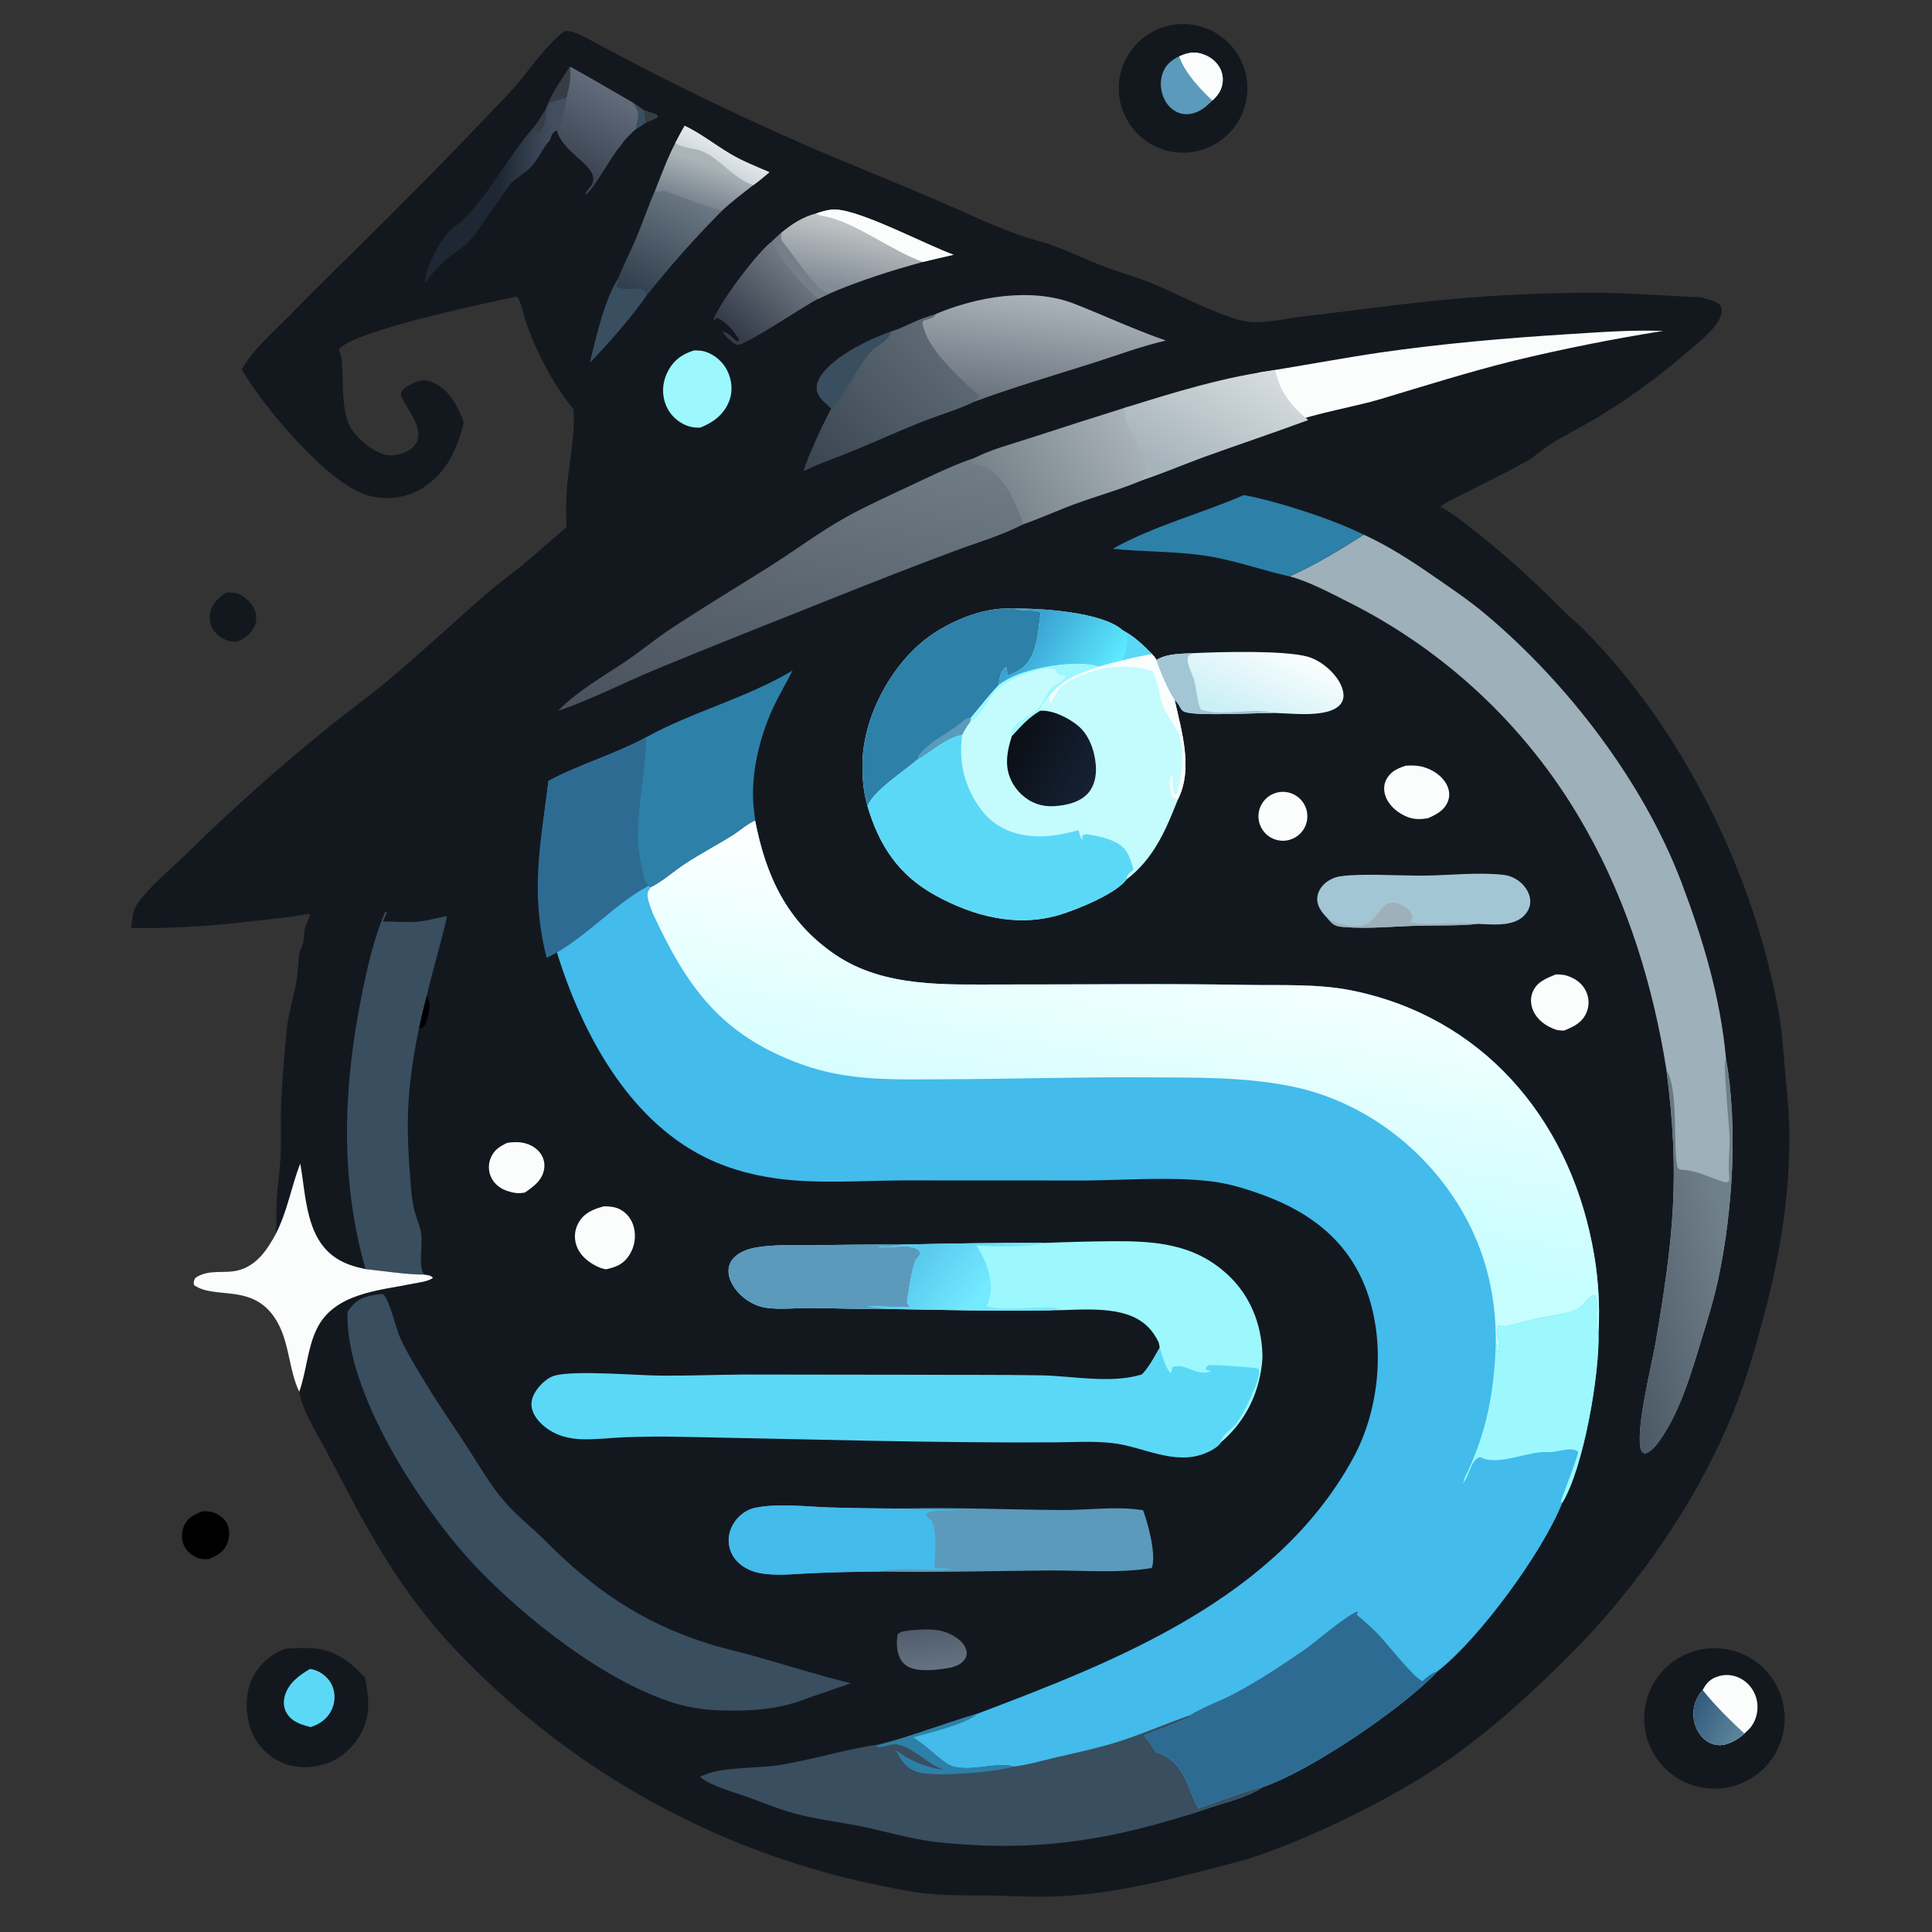 <svg width="684" height="684" xmlns="http://www.w3.org/2000/svg">
 <rect width="100%" height="100%" fill="#333333" stroke="none"/>
 <defs>
  <linearGradient y2="0.163" x2="0.605" y1="0.725" x1="0.433" id="gradient_0">
   <stop stop-color="#C6FEFF" offset="0"/>
   <stop stop-color="white" offset="1"/>
  </linearGradient>
  <linearGradient y2="0.774" x2="0.937" y1="0.289" x1="0.068" id="gradient_1">
   <stop stop-color="#0B0F14" offset="0"/>
   <stop stop-color="#142134" offset="1"/>
  </linearGradient>
  <linearGradient y2="0.602" x2="0.821" y1="0.39" x1="0.171" id="gradient_2">
   <stop stop-color="#39A1D3" offset="0"/>
   <stop stop-color="#5EEBFF" offset="1"/>
  </linearGradient>
  <linearGradient y2="0.296" x2="0.749" y1="0.987" x1="-0.05" id="gradient_3">
   <stop stop-color="#475562" offset="0"/>
   <stop stop-color="#70808A" offset="1"/>
  </linearGradient>
  <linearGradient y2="0.558" x2="0.643" y1="0.438" x1="0.222" id="gradient_4">
   <stop stop-color="#5ACAEF" offset="0"/>
   <stop stop-color="#73EAFF" offset="1"/>
  </linearGradient>
  <linearGradient y2="-0.136" x2="0.778" y1="1.273" x1="0.273" id="gradient_5">
   <stop stop-color="#434B56" offset="0"/>
   <stop stop-color="#738089" offset="1"/>
  </linearGradient>
  <linearGradient y2="-0.141" x2="0.622" y1="0.995" x1="0.269" id="gradient_6">
   <stop stop-color="#68717A" offset="0"/>
   <stop stop-color="#BDC5CC" offset="1"/>
  </linearGradient>
  <linearGradient y2="0.268" x2="0.818" y1="0.959" x1="0.025" id="gradient_7">
   <stop stop-color="#3A4551" offset="0"/>
   <stop stop-color="#5C6974" offset="1"/>
  </linearGradient>
  <linearGradient y2="0.351" x2="0.97" y1="0.689" x1="0.025" id="gradient_8">
   <stop stop-color="#737D85" offset="0"/>
   <stop stop-color="#ADB7BD" offset="1"/>
  </linearGradient>
  <linearGradient y2="0.063" x2="0.819" y1="0.769" x1="0.108" id="gradient_9">
   <stop stop-color="#A6B3BA" offset="0"/>
   <stop stop-color="#D5DCDF" offset="1"/>
  </linearGradient>
  <linearGradient y2="0.16" x2="0.936" y1="0.745" x1="0.213" id="gradient_10">
   <stop stop-color="#CAEFF6" offset="0"/>
   <stop stop-color="white" offset="1"/>
  </linearGradient>
  <linearGradient y2="0.15" x2="0.535" y1="0.818" x1="0.235" id="gradient_11">
   <stop stop-color="#818B95" offset="0"/>
   <stop stop-color="#C6C9CA" offset="1"/>
  </linearGradient>
  <linearGradient y2="0.137" x2="0.508" y1="0.802" x1="0.19" id="gradient_12">
   <stop stop-color="#394352" offset="0"/>
   <stop stop-color="#646D7C" offset="1"/>
  </linearGradient>
  <linearGradient y2="0.462" x2="0.487" y1="0.913" x1="0.277" id="gradient_13">
   <stop stop-color="#717E8A" offset="0"/>
   <stop stop-color="#ABB3B7" offset="1"/>
  </linearGradient>
  <linearGradient y2="0.252" x2="0.663" y1="0.695" x1="0.309" id="gradient_14">
   <stop stop-color="#C5D2D7" offset="0"/>
   <stop stop-color="#F3F2F2" offset="1"/>
  </linearGradient>
  <linearGradient y2="0.564" x2="0.887" y1="0.539" x1="0.54" id="gradient_15">
   <stop stop-color="#1E2834" offset="0"/>
   <stop stop-color="#434F61" offset="1"/>
  </linearGradient>
  <linearGradient y2="0.042" x2="0.691" y1="0.998" x1="0.155" id="gradient_16">
   <stop stop-color="#2E3C4B" offset="0"/>
   <stop stop-color="#6B7884" offset="1"/>
  </linearGradient>
  <linearGradient y2="0.266" x2="0.769" y1="0.886" x1="0.205" id="gradient_17">
   <stop stop-color="#353B49" offset="0"/>
   <stop stop-color="#6E7882" offset="1"/>
  </linearGradient>
  <linearGradient y2="0.972" x2="0.566" y1="-0.062" x1="0.374" id="gradient_18">
   <stop stop-color="#4F5B6A" offset="0"/>
   <stop stop-color="#667382" offset="1"/>
  </linearGradient>
  <linearGradient y2="0.834" x2="0.849" y1="0.355" x1="-0.03" id="gradient_19">
   <stop stop-color="#345A7C" offset="0"/>
   <stop stop-color="#5A849A" offset="1"/>
  </linearGradient>
 </defs>



















 <g>
  <title>Layer 1</title>
  <path id="svg_1" d="m85.574,130.839c3.88,-7.027 11.314,-13.4 16.93,-19.142c11.335,-11.587 22.968,-22.831 34.453,-34.253c14.491,-14.412 28.747,-29.158 42.828,-43.968c6.276,-6.601 11.322,-14.863 18.151,-20.899c0.505,-0.447 1.416,-1.231 2.027,-1.487c2.098,-0.881 8.762,2.929 10.706,3.991q36.27,19.568 74.026,36.089c19.002,8.241 38.304,15.729 57.207,24.224c6.136,2.757 12.527,5.556 18.87,7.799c3.945,1.395 8.054,2.306 11.987,3.737c6.02,2.191 11.834,5.008 17.828,7.3c5.446,2.083 11.104,3.639 16.516,5.786c9.351,3.709 25.675,12.61 34.706,13.898c5.507,0.786 14.653,-1.347 20.428,-2.004c18.931,-2.154 37.973,-5 56.962,-6.449q25.032,-2.037 50.146,-1.776c10.903,0.215 21.866,1.175 32.79,1.539c2.333,0.685 4.73,1.223 6.796,2.542c0.658,1.404 0.899,2.323 0.376,3.837c-1.594,4.622 -6.776,8.548 -10.359,11.677c-10.49,9.162 -21.178,17.147 -33.116,24.345c-5.595,3.374 -11.466,6.303 -17.028,9.72c-2.823,1.734 -5.166,4.162 -8.038,5.792c-7.064,4.011 -14.619,7.563 -21.842,11.334c-3.032,1.583 -6.311,2.855 -9.036,4.942c3.966,1.931 7.368,4.844 10.854,7.518c8.99,6.896 17.124,14.148 25.321,21.959c4.492,4.281 8.82,8.934 13.57,12.918c36.09,35.794 61.938,88.42 70.411,138.476c1.098,6.487 1.355,12.873 1.964,19.395c0.693,7.428 1.464,14.513 1.491,22.009c0.076,21.85 -3.217,42.16 -8.775,63.263c-3.104,11.783 -6.439,23.464 -10.997,34.788c-12.502,31.056 -33.687,61.773 -57.221,85.42c-14.461,14.53 -29.831,28.632 -46.901,40.076c-18,12.067 -43.799,24.625 -64.125,31.699c-5.28,1.838 -10.917,3.121 -16.332,4.56c-19.638,5.221 -40.208,10.019 -60.653,10.042c-5.888,0.006 -11.793,-0.355 -17.685,-0.435c-8.06,-0.108 -16.379,0.111 -24.394,-0.871c-5.679,-0.697 -11.372,-1.986 -16.977,-3.118q-2.56,-0.538 -5.11,-1.124q-2.55,-0.585 -5.089,-1.217q-2.538,-0.633 -5.065,-1.311q-2.526,-0.679 -5.04,-1.405q-2.514,-0.725 -5.014,-1.497q-2.499,-0.771 -4.985,-1.589q-2.485,-0.817 -4.955,-1.68q-2.469,-0.863 -4.923,-1.772q-2.453,-0.908 -4.889,-1.862q-2.437,-0.953 -4.855,-1.951q-2.418,-0.998 -4.818,-2.041q-2.399,-1.043 -4.779,-2.129q-2.38,-1.087 -4.739,-2.217q-2.36,-1.13 -4.698,-2.304q-2.338,-1.174 -4.654,-2.39q-2.317,-1.217 -4.61,-2.475q-2.294,-1.259 -4.563,-2.56q-2.27,-1.301 -4.516,-2.644q-2.245,-1.342 -4.465,-2.726q-2.221,-1.384 -4.415,-2.808q-2.195,-1.424 -4.363,-2.889q-2.167,-1.464 -4.308,-2.969q-2.141,-1.504 -4.253,-3.047q-2.112,-1.544 -4.196,-3.126q-2.084,-1.582 -4.138,-3.202q-2.054,-1.62 -4.078,-3.278q-2.024,-1.658 -4.017,-3.353q-1.993,-1.694 -3.955,-3.426q-1.961,-1.731 -3.89,-3.498q-1.93,-1.767 -3.826,-3.569q-1.897,-1.802 -3.759,-3.639q-1.863,-1.837 -3.692,-3.708c-22.84,-22.997 -34.333,-45.347 -49.042,-73.585c-3.1,-5.952 -8.872,-14.894 -9.797,-21.39c-3.57,-7.298 -3.425,-16.596 -7.469,-24.134c-8.011,-14.93 -22.15,-8.161 -29.791,-13.63c-0.237,-1.218 -0.072,-1.374 0.444,-2.527c4.977,-3.422 10.436,-1.204 15.875,-2.886c6.08,-1.88 9.64,-7.159 12.512,-12.472c0.643,-4.168 0.157,-8.819 0.497,-13.088c0.383,-4.813 1.068,-9.622 1.325,-14.442c0.32,-5.995 -0.035,-12.027 0.186,-18.03c0.319,-8.654 1.137,-17.651 1.907,-26.288c0.546,-6.128 2.555,-12.183 3.59,-18.251c0.531,-3.112 0.462,-6.285 0.993,-9.396c0.238,-1.397 0.95,-2.54 1.293,-3.894c0.447,-1.764 0.274,-3.72 0.769,-5.471c0.444,-1.573 1.347,-2.702 1.667,-4.357l-0.723,-0.324c-5.302,1.099 -10.83,1.558 -16.208,2.217c-15.547,1.904 -30.625,3.047 -46.297,2.826c0.02,-0.449 0.05,-0.899 0.091,-1.347c0.23,-2.509 0.575,-5.233 2.082,-7.338c4.493,-6.275 11.239,-11.707 16.792,-17.093q24.105,-23.737 50.416,-45.003c6.912,-5.657 14.201,-10.853 21.076,-16.568c12.15,-10.1 23.744,-21.043 35.699,-31.395c4.026,-3.486 8.378,-6.573 12.485,-9.961c5.213,-4.301 10.211,-8.862 15.392,-13.202c-0.154,-5.176 -0.225,-10.173 0.29,-15.334c0.853,-8.564 2.814,-17.896 2.19,-26.463c-7.065,-8.498 -13.864,-21.499 -17.172,-32c-0.686,-2.177 -1.42,-6.371 -2.894,-7.884c-10.299,2.173 -58.555,12.263 -63.022,18.804c0.089,0.26 0.287,0.864 0.398,1.069c1.866,3.457 -0.273,18.479 3.433,25.818c2.148,4.254 7.77,8.913 12.33,10.243c2.611,0.762 6.196,-0.063 8.487,-1.413c9.607,-5.661 -3.494,-17.379 -2.566,-20.301c0.523,-1.646 1.855,-2.349 3.304,-3.068c2.501,-1.244 4.542,-2.097 7.294,-1.015c6.458,2.538 9.247,8.369 11.603,14.371c-2.326,9.466 -6.204,18.247 -14.902,23.45c-5.764,3.448 -12.556,4.263 -19.022,2.453c-14.326,-4.009 -37.186,-31.65 -44.723,-44.568z" fill="#13181F"/>
  <path id="svg_2" d="m129.407,449.313c-9.043,-31.7 -7.911,-63.61 -1.591,-95.713c2.066,-10.494 4.359,-20.977 8.593,-30.847l-0.252,0.209l0.793,-0.062c-0.233,0.998 -0.914,2.136 -1.338,3.088l0.229,0.241c3.719,-0.006 7.484,0.378 11.199,0.15c3.616,-0.223 7.552,-1.348 11.128,-2.063c0.054,2.002 -6.124,23.316 -7.025,28.117q-1.543,5.701 -2.782,11.475c-3.909,19.03 -4.816,31.979 -3.25,51.335c0.411,5.084 0.563,10.447 2.189,15.303c0.691,2.063 1.577,4.329 1.85,6.488c0.492,3.893 -1.156,11.112 1.015,14.221c-6.791,-0.034 -13.988,-1.253 -20.758,-1.942z" fill="#394E5F"/>
  <path id="svg_3" d="m106.293,411.937c2.086,11.431 1.902,26.288 12.602,33.406c3.284,2.185 6.713,3.166 10.512,3.97c6.77,0.689 13.967,1.908 20.758,1.942c1.339,0.251 2.195,0.129 3.13,1.179c-1.945,1.33 -4.842,1.573 -7.119,2.037c-12.05,2.455 -27.805,3.33 -33.99,15.939c-3.369,6.867 -3.655,15.093 -6.243,22.321c-3.57,-7.298 -3.425,-16.596 -7.469,-24.134c-8.011,-14.93 -22.15,-8.161 -29.791,-13.63c-0.237,-1.218 -0.072,-1.374 0.444,-2.527c4.977,-3.422 10.436,-1.204 15.875,-2.886c6.08,-1.88 9.64,-7.159 12.512,-12.472c4.251,-8.118 5.521,-16.716 8.779,-25.145z" fill="#FBFDFD"/>
  <path id="svg_4" d="m151.143,352.433c1.248,2.09 0.916,5.341 0.341,7.642c-0.347,1.39 -0.785,2.749 -1.807,3.785l-1.316,0.048q1.239,-5.774 2.782,-11.475z"/>
  <path id="svg_5" d="m230.47,314.072c4.197,-2.126 8.187,-5.763 12.163,-8.36c5.486,-3.584 11.338,-6.62 16.887,-10.122c2.583,-1.63 5.022,-3.916 7.822,-5.109c3.815,19.658 11.254,35.929 28.46,47.554c17.346,11.721 39.205,10.476 59.15,10.509c28.63,0.047 57.301,-0.376 85.924,0.146c12.412,0.226 25.682,-0.485 37.876,2.01c45.843,9.38 75.968,44.626 84.874,89.475c0.528,2.59 0.973,5.194 1.334,7.812c0.361,2.619 0.638,5.246 0.831,7.882c0.193,2.636 0.301,5.275 0.324,7.918c0.024,2.643 -0.037,5.284 -0.183,7.923c0.449,14.825 -5.326,48.06 -12.793,60.273c-7.003,17.685 -29.389,48.151 -44.077,59.633c-12.145,12.963 -45.203,35.425 -62.056,41.113c-5.355,3.624 -12.609,5.17 -18.678,7.244c-33.83,11.563 -60.686,12.983 -95.997,9.211c-10.186,-1.087 -20.054,-2.966 -30.133,-4.708c-6.67,-1.153 -13.19,-1.835 -19.773,-3.583c-7.007,-1.86 -13.733,-4.727 -20.656,-6.873c-2.899,-0.898 -10.207,-2.089 -11.946,-4.242l0.561,-0.776c6.35,-2.474 18.46,-2.399 25.962,-3.566c11.317,-1.761 22.638,-5.682 33.595,-7.224c12.205,-3.362 24.004,-7.857 36.106,-11.495c50.01,-18.904 105.892,-40.897 132.971,-90.403c8.935,-16.334 11.285,-37.871 6.017,-55.735c-5.754,-19.514 -19.521,-30.826 -38.175,-37.616c-6.054,-2.203 -12.154,-4.048 -18.572,-4.78c-14.136,-1.613 -29.102,-0.376 -43.33,-0.251l-65.061,-0.029c-14.72,0.073 -30.644,1.334 -45.211,-0.706c-9.848,-1.379 -19.224,-4.151 -27.933,-8.982c-26.411,-14.647 -42.306,-45.758 -50.596,-74.423c12.405,-5.659 22.51,-16.316 34.454,-22.713c0.928,2.272 -1.085,8.375 -1.31,6.391c-0.183,-1.618 1.037,-3.461 1.169,-3.398z" fill="#43BBEB"/>
  <path id="svg_6" d="m230.47,314.072c4.197,-2.126 8.187,-5.763 12.163,-8.36c5.486,-3.584 11.338,-6.62 16.887,-10.122c2.583,-1.63 5.022,-3.916 7.822,-5.109c3.815,19.658 11.254,35.929 28.46,47.554c17.346,11.721 39.205,10.476 59.15,10.509c28.63,0.047 57.301,-0.376 85.924,0.146c12.412,0.226 25.682,-0.485 37.876,2.01c45.843,9.38 75.968,44.626 84.874,89.475q0.792,3.885 1.334,7.812q0.542,3.928 0.831,7.882q0.289,3.954 0.324,7.918q0.036,3.964 -0.183,7.923c-0.103,-0.274 -0.215,-0.544 -0.307,-0.821c-1.266,-3.789 0.596,-8.279 -0.714,-12.091l-0.861,-0.355c-2.798,1.606 -3.518,4.462 -6.807,5.544c-0.256,0.084 -0.508,0.176 -0.764,0.258c-4.179,1.334 -8.671,1.764 -12.953,2.71c-3.425,0.757 -6.867,1.956 -10.31,2.548c-1.056,0.181 -1.778,0.014 -2.764,-0.341c-1.286,2.187 1.05,7.011 -0.252,9.676c-0.222,-1.337 -0.459,-2.672 -0.626,-4.017c0.037,-13.86 -2.604,-27.159 -8.588,-39.695c-12.012,-25.164 -35.841,-44.719 -63.3,-50.419c-17.075,-3.544 -34.851,-3.187 -52.2,-3.292c-23.662,-0.144 -47.321,0.603 -70.987,0.677c-17.411,0.055 -33.859,0.812 -50.562,-5.218c-28.545,-10.306 -40.535,-27.072 -52.772,-53.395c-0.668,-1.871 -1.639,-4.025 -1.864,-6.009c-0.183,-1.618 0.237,-2.116 1.169,-3.398z" fill="url(#gradient_0)"/>
  <path id="svg_7" d="m310.593,617.691c12.205,-3.362 18.125,-4.151 12.46,-2.572c0.125,0.067 0.252,0.133 0.376,0.201c4.351,2.391 9.837,8.364 13.12,9.752c6.289,2.658 17.126,-1.601 22.15,0.372c4.818,-0.508 9.852,-2.005 14.58,-3.115c8.044,-1.887 16.296,-3.571 24.136,-6.178c8.053,-2.678 15.848,-6.122 23.885,-8.863l-0.025,0.64c-5.35,2.275 -10.746,4.436 -16.189,6.482c1.509,1.936 2.851,3.842 4.139,5.931l0.595,0.202c4.921,1.707 7.854,5.104 10.052,9.761c1.545,3.274 2.533,6.863 4.41,9.954c3.517,-1.181 20.737,-7.696 22.724,-7.529c-5.355,3.624 -12.609,5.17 -18.678,7.244c-33.83,11.563 -61.207,15.981 -96.518,12.209c-10.186,-1.087 -20.445,-4.53 -30.524,-6.272c-6.67,-1.153 -13.321,-2.096 -19.904,-3.844c-7.007,-1.86 -13.994,-5.118 -20.917,-7.264c-2.899,-0.898 -10.858,-3.653 -12.597,-5.806l2.255,-0.907c6.35,-2.474 18.2,-2.007 25.702,-3.174c11.317,-1.761 23.811,-5.682 34.768,-7.224z" fill="#394E5F"/>
  <path id="svg_8" d="m309.941,618.212c12.205,-3.362 24.004,-7.857 36.106,-11.495c-3.741,3.709 -17.329,6.823 -22.994,8.402c0.125,0.067 0.252,0.133 0.376,0.201c4.351,2.391 9.837,8.364 13.12,9.752c6.289,2.658 17.126,-1.601 22.15,0.372c-5.736,1.985 -27.484,3.663 -33.187,2.099c-4.869,-1.336 -6.101,-3.955 -8.49,-8.054c4.078,3.502 12.08,6.793 17.328,7.031c-5.731,-1.303 -11.507,-8.774 -17.646,-8.979c-1.95,-0.065 -4.152,1.358 -6.098,0.864c-0.224,-0.056 -0.443,-0.128 -0.665,-0.193z" fill="#2D80A8"/>
  <path id="svg_9" d="m421.3,607.288c4.522,-2.905 10.413,-4.916 15.263,-7.465c8.782,-4.616 17.242,-10.177 25.376,-15.836c3.868,-2.692 15.459,-12.769 18.83,-13.456l-0.409,1.163c2.574,2.198 5.16,4.413 7.519,6.845c3.017,3.111 12.749,15.639 15.747,16.633c1.621,-1.445 2.932,-2.623 4.997,-3.401c0.145,-0.055 0.293,-0.104 0.439,-0.155c-12.145,12.963 -45.203,35.425 -62.056,41.113c-1.987,-0.167 -19.207,6.348 -22.724,7.529c-1.877,-3.091 -2.865,-6.68 -4.41,-9.954c-2.198,-4.657 -5.131,-8.054 -10.052,-9.761l-0.595,-0.202c-1.288,-2.089 -2.63,-3.995 -4.139,-5.931q8.164,-3.069 16.189,-6.482l0.025,-0.64z" fill="#2E6B92"/>
  <path id="svg_10" d="m529.574,474.821c0.167,1.345 0.404,2.68 0.626,4.017c1.302,-2.665 -1.034,-7.489 0.252,-9.676c0.986,0.355 1.708,0.522 2.764,0.341c3.443,-0.592 6.885,-1.791 10.31,-2.548c4.282,-0.946 8.774,-1.376 12.953,-2.71c0.256,-0.082 0.508,-0.174 0.764,-0.258c3.289,-1.082 4.009,-3.938 6.807,-5.544l0.861,0.355c1.31,3.812 -0.552,8.302 0.714,12.091c0.092,0.277 0.204,0.547 0.307,0.821c0.449,14.825 -5.326,48.06 -12.793,60.273l-0.553,-0.124c-0.189,-0.499 5.854,-15.4 6.15,-17.913c-2.558,-1.991 -7.587,0.412 -10.664,0.166c-6.586,-0.526 -17.066,4.708 -23.151,2.151c-0.288,-0.121 -0.567,-0.259 -0.851,-0.389c-3.426,0.645 -3.868,7.029 -6.25,9.419l0.724,-1.563l-0.291,0.124c8.046,-16.216 10.851,-31.065 11.321,-49.033z" fill="#9CF8FD"/>
  <path id="svg_11" d="m307.119,285.378c-1.631,-5.503 -2.057,-12.005 -1.657,-17.709c1.023,-14.599 9.428,-30.476 20.487,-39.958c8.208,-7.037 21.935,-13.091 32.922,-12.216c9.096,-0.234 31.559,1.16 38.59,7.667c4.086,2.13 7.152,5.163 10.387,8.379c0.539,0.655 1.195,1.308 1.556,2.076c1.619,4.667 3.864,9.917 6.455,14.134c2.472,11.217 6.662,24.455 1.149,35.311c-4.287,10.907 -8.594,21.054 -18.27,28.368c-3.694,5.064 -17.713,10.691 -23.689,12.469c-15.083,4.487 -30.297,0.534 -43.733,-6.823c-13.15,-7.199 -20.03,-17.621 -24.197,-31.698z" fill="#C4FCFE"/>
  <path id="svg_12" d="m340.659,260.086c-1.348,9.423 0.733,18.448 6.415,26.165c4.042,5.49 9.487,8.508 16.163,9.495c6.489,0.959 12.344,-0.116 18.602,-1.843c0.361,1.207 0.559,2.627 1.448,3.536l-0.213,-0.93l0.242,0.265l-0.206,-0.863c1.061,-0.732 1.435,-0.621 2.685,-0.405c4.38,0.756 10.461,2.04 13.062,6.005c1.188,1.811 1.794,4.233 2.456,6.291c-1.015,1.038 -2.553,2.062 -2.575,3.628c-3.694,5.064 -17.713,10.691 -23.689,12.469c-15.083,4.487 -30.297,0.534 -43.733,-6.823c-13.15,-7.199 -20.03,-17.621 -24.197,-31.698c1.84,-5.252 13.179,-12.602 17.557,-16.416c4.746,-2.737 10.522,-8.109 15.983,-8.876z" fill="#5CD8F7"/>
  <path id="svg_13" d="m307.119,285.378c-1.631,-5.503 -2.057,-12.005 -1.657,-17.709c1.023,-14.599 9.428,-30.476 20.487,-39.958c8.208,-7.037 21.935,-13.091 32.922,-12.216c0.294,0.073 0.587,0.152 0.883,0.22c2.913,0.673 5.838,0.064 8.729,1.027c-1.059,6.536 -1.021,15.63 -6.846,19.964c-1.527,1.135 -3.252,1.887 -5.034,2.516c-0.03,-1.158 -0.001,-2.019 -0.422,-3.119c-2.151,1.543 -2.174,4.127 -2.674,6.537c-3.517,3.625 -6.429,7.562 -9.709,11.369l-0.308,1.504c-1.182,1.456 -1.987,2.902 -2.831,4.573c-5.461,0.767 -11.237,6.139 -15.983,8.876c-4.378,3.814 -15.717,11.164 -17.557,16.416z" fill="#2D80A8"/>
  <path id="svg_14" d="m343.798,254.009l-0.308,1.504c-1.182,1.456 -1.987,2.902 -2.831,4.573c-5.461,0.767 -11.237,6.139 -15.983,8.876c1.286,-5.004 12.466,-10.124 16.523,-13.892c0.945,-0.877 1.37,-0.794 2.599,-1.061z" fill="#5B9ABB"/>
  <path id="svg_15" d="m368.152,251.647c4.367,-0.408 9.958,2.439 13.319,5.13c4.079,3.264 6.086,9 6.483,14.084c0.272,3.48 -0.338,7.206 -2.696,9.916c-2.872,3.3 -7.867,4.387 -12.044,4.635c-4.438,0.263 -8.297,-1.108 -11.559,-4.145c-3.18,-2.959 -5.068,-6.957 -5.13,-11.315c-0.046,-3.169 0.748,-6.411 1.731,-9.405c3.325,-3.603 5.625,-6.327 9.896,-8.9z" fill="url(#gradient_1)"/>
  <path id="svg_16" d="m358.871,215.495c9.096,-0.234 31.559,1.16 38.59,7.667c4.086,2.13 7.152,5.163 10.387,8.379c-3.499,0.714 -7.029,1.364 -10.479,2.289c-2.781,0.687 -5.549,1.377 -8.291,2.212c-7.81,-2.59 -24.006,0.256 -31.345,3.952c-1.499,0.755 -2.917,1.595 -4.226,2.646c0.5,-2.41 0.523,-4.994 2.674,-6.537c0.421,1.1 0.392,1.961 0.422,3.119c1.782,-0.629 3.507,-1.381 5.034,-2.516c5.825,-4.334 5.787,-13.428 6.846,-19.964c-2.891,-0.963 -5.816,-0.354 -8.729,-1.027c-0.296,-0.068 -0.589,-0.147 -0.883,-0.22z" fill="url(#gradient_2)"/>
  <path id="svg_17" d="m397.461,223.162c4.086,2.13 7.152,5.163 10.387,8.379c-3.499,0.714 -7.029,1.364 -10.479,2.289c0.704,-1.759 1.298,-3.942 1.549,-5.822c0.314,-2.352 -0.13,-3.018 -1.457,-4.846z" fill="#5CD8F7"/>
  <path id="svg_18" d="m407.848,231.541c0.539,0.655 1.195,1.308 1.556,2.076c1.619,4.667 3.864,9.917 6.455,14.134c2.472,11.217 6.662,24.455 1.149,35.311l-1.696,-0.726c-0.606,-0.844 -0.722,-1.622 -0.889,-2.633c-0.277,-1.674 -0.562,-4.046 0.509,-5.507c0.355,2.166 0.032,5.564 1.058,7.396c0.411,-0.413 0.64,-0.758 0.809,-1.322c1.796,-5.995 2.934,-15.31 0.204,-21.024c-1.557,-3.259 -3.981,-6.107 -5.264,-9.505c-1.537,-4.067 -1.603,-8.107 -3.631,-12.138c-0.176,-0.054 -0.354,-0.103 -0.529,-0.161c-6.871,-2.288 -16.159,-1.795 -22.878,0.936c-6.589,2.678 -9.791,3.752 -12.585,10.436l-0.417,-0.102l-0.391,-2.146c4.875,-6.062 10.625,-8.238 17.77,-10.524c2.742,-0.835 5.51,-1.525 8.291,-2.212c3.45,-0.925 6.98,-1.575 10.479,-2.289z" fill="#FBFDFD"/>
  <path id="svg_19" d="m353.507,242.64c1.309,-1.051 2.727,-1.891 4.226,-2.646c7.339,-3.696 23.535,-6.542 31.345,-3.952c-7.145,2.286 -12.895,4.462 -17.77,10.524c-1.329,1.619 -2.613,3.002 -3.156,5.081c-4.271,2.573 -6.571,5.297 -9.896,8.9l-0.441,-0.57c0.714,-4.296 6.891,-6.351 9.643,-9.057c1.881,-1.85 2.619,-4.978 4.391,-6.996c1.777,-2.023 4.534,-2.071 5.536,-4.811c-4.097,0.039 -2.059,-0.61 -4.507,-2.452c-5.48,-0.463 -17.099,4.183 -20.753,8.402c-2.439,2.815 -4.927,8.137 -7.967,10.055c-0.218,0.138 -0.445,0.264 -0.668,0.395l0.308,-1.504c3.28,-3.807 6.192,-7.744 9.709,-11.369z" fill="#9CF8FD"/>
  <path id="svg_20" d="m482.818,189.296c8.804,3.981 17.166,9.471 25.1,14.958c6.004,4.152 12.188,8.321 17.786,13.01c29.189,24.452 56.107,59.492 69.647,95.256c7.604,20.087 13.771,40.708 15.706,62.199c4.273,24.157 2.37,54.068 -2.716,77.973c-1.794,8.433 -4.503,16.731 -7.006,24.978c-3.269,10.766 -7.09,22.763 -13.579,32.034c-1.382,1.976 -2.917,4.119 -5.299,4.876c-0.64,-0.275 -1.028,-0.253 -1.33,-0.943c-2.554,-5.833 3.719,-30.66 4.997,-38.15c6.345,-37.191 8.759,-58.922 3.856,-96.685c-4.651,-29.435 -13.65,-59.015 -28.382,-85.034q-1.807,-3.242 -3.735,-6.415q-1.928,-3.172 -3.973,-6.27q-2.045,-3.098 -4.205,-6.117q-2.16,-3.019 -4.431,-5.955q-2.271,-2.936 -4.651,-5.785q-2.38,-2.849 -4.865,-5.606q-2.485,-2.758 -5.071,-5.421q-2.587,-2.662 -5.271,-5.226q-2.684,-2.564 -5.463,-5.026q-2.778,-2.461 -5.647,-4.817q-2.869,-2.356 -5.824,-4.602q-2.955,-2.247 -5.992,-4.381q-3.037,-2.134 -6.152,-4.153q-3.115,-2.019 -6.304,-3.92q-3.188,-1.901 -6.446,-3.681q-3.257,-1.78 -6.579,-3.437c-6.574,-3.293 -13.304,-6.945 -20.416,-8.908c9.075,-4.025 17.885,-9.408 26.245,-14.752z" fill="#9EB0B9"/>
  <path id="svg_21" d="m611.057,374.719c4.273,24.157 2.37,54.068 -2.716,77.973c-1.794,8.433 -4.503,16.731 -7.006,24.978c-3.269,10.766 -7.09,22.763 -13.579,32.034c-1.382,1.976 -2.917,4.119 -5.299,4.876c-0.64,-0.275 -1.028,-0.253 -1.33,-0.943c-2.554,-5.833 3.719,-30.66 4.997,-38.15c6.345,-37.191 8.759,-58.922 3.856,-96.685c4.22,6.861 2.431,24.842 3.662,33.154c0.186,1.256 0.112,1.402 1.17,2.175c6.055,-0.008 10.82,3.121 16.481,4.611l-0.07,-0.128c0.126,-0.076 0.246,-0.16 0.377,-0.226c0.182,-0.092 0.373,-0.165 0.559,-0.248c0.113,-0.986 0.123,-0.58 0.034,-1.473c-0.489,-4.923 0.31,-9.894 0.097,-14.858c-0.164,-3.818 -2.18,-23.968 -1.51,-26.242c0.084,-0.285 0.184,-0.565 0.277,-0.848z" fill="url(#gradient_3)"/>
  <path id="svg_22" d="m411.698,475.086c0.935,2.635 0.811,5.575 2.501,7.814l0.747,1.069l-0.125,-3.31c4.561,-1.905 7.728,7.146 12.904,4.898l-1.906,-0.544l0.064,-0.719c0.353,-0.265 0.754,-2.701 1.183,-2.802c1.416,-0.335 16.195,2.36 18.146,2.732c0.419,0.08 0.622,0.233 0.957,0.435c0.675,3.721 -5.762,15.752 -8.135,18.997c-0.675,0.923 -1.598,1.674 -2.428,2.451c-1.389,1.302 -3.157,2.697 -3.387,4.674c-1.111,1.641 -3.708,2.994 -5.486,3.724c-10.969,4.498 -22.051,-2.373 -32.851,-3.594c-6.952,-0.785 -14.219,-0.297 -21.22,-0.259c-43.572,0.238 -87.054,-1.142 -130.608,-1.944c-7.107,-0.178 -14.213,-0.127 -21.317,0.154c-4.935,0.206 -10.039,0.876 -14.967,0.678c-2.933,-0.118 -5.972,-0.669 -8.672,-1.845c-3.455,-1.506 -7.142,-4.444 -8.493,-8.074c-0.785,-2.11 -0.516,-4.194 0.53,-6.157c1.4,-2.629 4.408,-5.719 7.377,-6.485c7.398,-1.91 28.922,-0.002 37.71,0.055c9.879,0.064 19.759,-0.34 29.638,-0.397l60.4,0.078c14.638,0.093 29.305,-0.029 43.937,0.199c11.226,0.174 24.518,2.975 35.356,-0.107l0.65,-0.192c2.781,-2.525 5.547,-8.362 7.495,-11.529z" fill="#5CD8F7"/>
  <path id="svg_23" d="m134.442,458.189l1.082,-0.075c2.307,1.643 4.581,12.09 6.116,15.449c2.577,5.637 5.9,10.963 9.112,16.256c4.562,7.517 9.528,14.646 14.324,21.995c4.454,6.826 8.581,14.173 13.981,20.299c4.178,4.739 9.253,8.645 13.71,13.124c17.247,17.331 34.112,29.049 57.514,36.518c5.74,1.832 11.655,3.108 17.451,4.749c11.204,3.173 22.167,6.662 33.495,9.436l-14.874,5.142c-10.046,4.057 -19.734,4.764 -30.519,4.486c-5.702,-0.147 -11.33,-0.848 -16.798,-2.518c-24.698,-7.546 -53.372,-30.165 -70.984,-48.843c-18.807,-19.945 -45.964,-61.321 -45.03,-89.726q0.475,-0.698 0.99,-1.368c2.866,-3.775 6.012,-4.305 10.43,-4.924z" fill="#394E5F"/>
  <path id="svg_24" d="m369.779,440.038q11.637,-0.468 23.283,-0.599c15.6,-0.126 29.631,0.714 41.644,11.896c7.912,7.364 11.923,17.407 12.232,28.159c0.035,1.209 -0.059,2.415 -0.181,3.616c-1.309,10.956 -6.192,20.507 -14.663,27.671c0.23,-1.977 1.998,-3.372 3.387,-4.674c0.83,-0.777 1.753,-1.528 2.428,-2.451c2.373,-3.245 8.496,-15.088 7.821,-18.809c-0.335,-0.202 -0.538,-0.355 -0.957,-0.435c-1.951,-0.372 -15.349,-1.374 -16.765,-1.039c-0.429,0.101 -0.705,0.53 -1.058,0.795l-0.064,0.719l1.906,0.544c-5.176,2.248 -9.159,-3.289 -13.72,-1.384l-0.377,1.804l-0.559,0.06c-1.69,-2.239 -2.444,-5.493 -3.379,-8.128l-0.543,-2.542c-0.991,-2.088 -2.325,-4.062 -3.991,-5.671c-8.174,-7.902 -23.341,-5.666 -33.915,-5.677c-19.418,0.38 -39.086,-0.172 -58.517,-0.482c-8.937,0.171 -17.871,-0.284 -26.808,-0.337c-5.016,-0.03 -10.941,0.648 -15.864,-0.094c-2.829,-0.426 -5.617,-1.788 -7.825,-3.585c-2.615,-2.127 -5.044,-5.331 -5.34,-8.798c-0.169,-1.986 0.461,-3.809 1.832,-5.259c1.959,-2.072 4.916,-3.115 7.653,-3.627c6.569,-1.227 13.731,-0.746 20.419,-0.827q15.965,-0.318 31.934,-0.257q24.989,-0.652 49.987,-0.589z" fill="#9CF8FD"/>
  <path id="svg_25" d="m313.791,463.411c-8.937,0.171 -17.871,-0.284 -26.808,-0.337c-5.016,-0.03 -10.941,0.648 -15.864,-0.094c-2.829,-0.426 -5.617,-1.788 -7.825,-3.585c-2.615,-2.127 -5.044,-5.331 -5.34,-8.798c-0.169,-1.986 0.461,-3.809 1.832,-5.259c1.959,-2.072 4.916,-3.115 7.653,-3.627c6.569,-1.227 13.731,-0.746 20.419,-0.827q15.965,-0.318 31.934,-0.257c-0.315,0.081 -0.628,0.169 -0.944,0.245c-2.565,0.616 -5.61,0.381 -8.25,0.407c0.072,0.004 0.146,-0.001 0.217,0.013c0.132,0.025 0.258,0.076 0.39,0.102c4.241,0.846 10.623,-1.511 14.15,1.27l0.494,1.106c-0.379,0.822 -0.624,1.166 -1.263,1.824c-1.593,1.639 -3.058,12.653 -3.485,15.446c0.347,0.717 0.58,1.179 1.121,1.776c-5.118,-0.032 -10.181,-0.433 -15.307,-0.254c2.271,0.196 4.657,0.303 6.876,0.849z" fill="#5B9ABB"/>
  <path id="svg_26" d="m319.792,440.627q24.989,-0.652 49.987,-0.589c-7.753,1.826 -16.211,1.277 -24.126,0.896l0.452,0.704c3.044,4.787 5.6,11.466 4.37,17.168c-0.269,1.248 -0.674,2.469 -1.081,3.677c6.741,1.996 17.741,-0.343 25.532,0.652l-2.618,0.758c-19.418,0.38 -39.086,-0.172 -58.517,-0.482c-2.219,-0.546 -4.605,-0.653 -6.876,-0.849c5.126,-0.179 10.189,0.222 15.307,0.254c-0.541,-0.597 -0.774,-1.059 -1.121,-1.776c0.427,-2.793 1.892,-13.807 3.485,-15.446c0.639,-0.658 0.884,-1.002 1.263,-1.824l-0.494,-1.106c-3.527,-2.781 -9.909,-0.424 -14.15,-1.27c-0.132,-0.026 -0.258,-0.077 -0.39,-0.102c-0.071,-0.014 -0.145,-0.009 -0.217,-0.013c2.64,-0.026 5.685,0.209 8.25,-0.407c0.316,-0.076 0.629,-0.164 0.944,-0.245z" fill="url(#gradient_4)"/>
  <path id="svg_27" d="m228.698,261.026c16.765,-9.173 35.352,-13.785 51.896,-23.627c-2.297,4.592 -4.979,9.035 -7.112,13.696c-4.688,10.243 -7.823,23.476 -6.64,34.781l0.5,4.605c-2.8,1.193 -5.239,3.479 -7.822,5.109c-5.549,3.502 -11.401,6.538 -16.887,10.122c-3.976,2.597 -8.006,6.268 -12.203,8.394c-0.376,-0.264 -0.725,-0.528 -1.169,-0.381c-11.944,6.397 -23.036,19.388 -35.441,25.047c-5.898,-23.814 -2.486,-39.061 0.357,-62.276c10.475,-5.765 23.422,-9.388 34.521,-15.47z" fill="#2D80A8"/>
  <path id="svg_28" d="m194.177,276.496c10.475,-5.765 23.422,-9.388 34.521,-15.47c0.175,13.52 -5.362,33.473 -1.34,45.925c0.376,2.291 0.471,5.335 2.528,6.782c0.185,0.13 0.362,0.268 0.556,0.381c-0.459,-0.304 -0.887,-0.72 -1.455,-0.17c-11.944,6.397 -23.066,19.491 -35.471,25.15c-5.898,-23.814 -2.182,-39.383 0.661,-62.598z" fill="#2E6B92"/>
  <path id="svg_29" d="m311.224,556.398q-11.657,0.061 -23.304,0.545c-5.982,0.22 -12.926,1.115 -18.814,0.007c-2.899,-0.545 -5.613,-1.759 -7.766,-3.806q-0.407,-0.384 -0.771,-0.809q-0.365,-0.425 -0.683,-0.885q-0.319,-0.46 -0.588,-0.951q-0.269,-0.49 -0.486,-1.006q-0.217,-0.516 -0.379,-1.052q-0.162,-0.535 -0.268,-1.085q-0.106,-0.549 -0.154,-1.107q-0.049,-0.557 -0.039,-1.117c0.054,-3.2 1.591,-6.229 3.905,-8.396c1.62,-1.516 3.564,-2.55 5.744,-2.975c8.133,-1.586 17.783,-0.343 26.092,-0.076q13.016,0.389 26.037,0.39c18.7,-0.437 37.346,0.406 56.036,0.533c9.583,0.065 19.403,-1.469 28.898,0.075c1.729,4.487 4.816,16.062 3.081,20.447c-11.839,1.966 -24.482,0.792 -36.491,0.881c-20.01,0.149 -40.04,0.737 -60.05,0.387z" fill="#5B9ABB"/>
  <path id="svg_30" d="m311.224,556.398q-11.657,0.061 -23.304,0.545c-5.982,0.22 -12.926,1.115 -18.814,0.007c-2.899,-0.545 -5.613,-1.759 -7.766,-3.806q-0.407,-0.384 -0.771,-0.809q-0.365,-0.425 -0.683,-0.885q-0.319,-0.46 -0.588,-0.951q-0.269,-0.49 -0.486,-1.006q-0.217,-0.516 -0.379,-1.052q-0.162,-0.535 -0.268,-1.085q-0.106,-0.549 -0.154,-1.107q-0.049,-0.557 -0.039,-1.117c0.054,-3.2 1.591,-6.229 3.905,-8.396c1.62,-1.516 3.564,-2.55 5.744,-2.975c8.133,-1.586 17.783,-0.343 26.092,-0.076q13.016,0.389 26.037,0.39c0.21,0.023 0.42,0.048 0.63,0.069c6.526,0.652 13.055,-0.006 19.609,0.732c-3.56,0.109 -7.948,-0.429 -11.342,0.476l-0.772,0.854c0.446,1.401 1.752,1.394 2.262,2.824c1.755,4.91 0.899,11.108 0.623,16.195c1.649,0.216 4.549,-0.307 5.785,0.47c-8.151,0.409 -17.363,-0.877 -25.321,0.703z" fill="#43BBEB"/>
  <path id="svg_31" d="m197.618,251.653c6.762,-7.086 16.371,-12.388 24.466,-17.907c5.073,-3.459 9.798,-7.4 14.908,-10.8c11.836,-7.875 24.098,-15.169 36.108,-22.781c8.843,-5.604 17.165,-11.919 26.338,-17.016c7.256,-4.031 14.808,-7.424 22.316,-10.946c7.541,-3.537 15.557,-7.533 23.478,-10.151l-0.268,0.837l-0.846,0.633c1.561,1.35 4.002,0.629 5.85,1.733c7.487,4.468 9.262,11.609 12.455,19.156l-0.115,0.932l0.078,0.195c-7.475,3.975 -16.594,6.606 -24.538,9.571c-14.118,5.269 -28.259,10.789 -42.252,16.391c-21.219,8.494 -42.555,16.842 -63.661,25.604c-11.417,4.739 -22.638,10.588 -34.317,14.549z" fill="url(#gradient_5)"/>
  <path id="svg_32" d="m330.624,111.444c14.924,-6.389 34.467,-9.915 49.918,-3.819c10.818,4.268 21.22,9.124 32.23,12.951c-8.787,1.996 -16.982,5.143 -25.541,7.85c-14.163,4.479 -28.246,8.641 -42.225,13.758l-0.18,-0.565l1.144,-0.746c0.016,-0.192 0.191,-0.342 0.115,-0.519c-0.358,-0.835 -3.408,-3.241 -4.199,-4c-5.1,-4.898 -13.483,-12.606 -15.506,-19.457c-0.327,-1.109 -0.932,-2.232 -0.362,-3.276c1.312,-0.408 3.194,-0.764 4.19,-1.758c0.155,-0.155 0.268,-0.257 0.416,-0.419z" fill="url(#gradient_6)"/>
  <path id="svg_33" d="m315.517,117.349c5.269,-1.631 10.305,-4.975 15.92,-6.053c-0.148,0.162 -0.289,0.33 -0.444,0.485c-0.996,0.994 -2.784,1.34 -4.096,1.748c-0.57,1.044 -0.002,2.111 0.325,3.22c2.023,6.851 9.969,14.504 15.069,19.402c0.791,0.759 3.897,3.165 4.255,4c0.076,0.177 -0.033,0.383 -0.049,0.575l-1.219,0.699l0.161,0.547c-5.455,2.761 -11.829,4.596 -17.519,6.786c-8.486,3.267 -16.796,7.088 -25.195,10.576c-6.074,2.523 -12.371,4.577 -18.257,7.52c1.518,-5.357 7.048,-17.083 9.833,-22.25c-1.523,-1.442 -3.745,-3.159 -4.63,-5.08c-0.678,-1.473 -0.67,-3.101 -0.024,-4.578c3.556,-8.123 18.095,-14.758 25.87,-17.597z" fill="url(#gradient_7)"/>
  <path id="svg_34" d="m294.301,144.604c-1.523,-1.442 -3.745,-3.159 -4.63,-5.08c-0.678,-1.473 -0.67,-3.101 -0.024,-4.578c3.556,-8.123 18.095,-14.758 25.87,-17.597c-0.689,3.237 -5.008,4.842 -7.162,7.17c-4.77,5.154 -10.03,16.805 -14.054,20.085z" fill="#394E5F"/>
  <path id="svg_35" d="m344.876,162.211c5.965,-3.099 13.028,-4.911 19.419,-6.998c11.619,-3.782 23.434,-7.563 35.094,-11.216c-1.723,6.807 13.961,19.482 7.051,25.138c-7.915,3.613 -16.873,6.067 -25.076,9.021c-6.497,2.339 -12.801,5.305 -19.32,7.531l-0.084,-0.196l0.119,-0.922c-3.193,-7.547 -5.343,-14.487 -12.83,-18.955c-1.848,-1.104 -4.201,-0.59 -5.762,-1.94l1.063,-0.644l0.326,-0.819z" fill="url(#gradient_8)"/>
  <path id="svg_36" d="m445.453,131.915c12.435,-1.869 30.823,-5.325 43.247,-7.112c21.783,-3.132 44.14,-5.098 66.094,-6.464c11.334,-0.705 22.672,-1.602 34.033,-1.176c-17.821,2.828 -35.503,6.358 -53.044,10.59c-15.752,3.94 -31.571,8.891 -47.124,13.574c-8.267,2.489 -23.546,5.173 -31.545,8.275c-5.965,-4.931 -9.962,-9.845 -11.661,-17.687z" fill="#FBFDFD"/>
  <path id="svg_37" d="m398.167,144.388c16.84,-5.278 35.822,-11.156 53.338,-13.298c1.699,7.842 5.681,12.7 11.646,17.631c-12.164,4.504 -24.452,8.596 -36.646,12.998c-6.722,2.426 -16.042,6.421 -22.874,8.51c6.91,-5.656 -7.187,-19.034 -5.464,-25.841z" fill="url(#gradient_9)"/>
  <path id="svg_38" d="m440.372,175.269c12.071,2.243 31.473,8.558 42.446,14.027c-8.36,5.344 -17.17,10.727 -26.245,14.752c-9.859,-2.152 -19.295,-5.652 -29.32,-7.22c-10.971,-1.715 -22.233,-1.38 -33.273,-2.54l0.36,-0.198c14.245,-7.963 31.04,-12.282 46.032,-18.821z" fill="#2D80A8"/>
  <path id="svg_39" d="m469.989,325.134c-1.796,-1.878 -3.67,-4.096 -3.657,-6.84c0.011,-2.133 1.192,-4.216 2.779,-5.585q0.59,-0.5 1.244,-0.911q0.654,-0.412 1.36,-0.727q0.705,-0.316 1.448,-0.529q0.743,-0.213 1.509,-0.32c7.417,-1.073 20.85,-0.155 29.119,-0.218c9.333,-0.07 19.231,-1.291 28.464,-0.284q0.562,0.064 1.115,0.185q0.553,0.12 1.091,0.296q0.538,0.176 1.056,0.406q0.517,0.229 1.008,0.51q0.492,0.28 0.953,0.609q0.46,0.329 0.885,0.703q0.425,0.374 0.81,0.788q0.385,0.415 0.726,0.867c1.358,1.764 2.151,3.945 1.782,6.185c-0.349,2.118 -1.857,4.049 -3.66,5.153c-4.183,2.559 -10.137,1.819 -14.859,1.675c-7.032,0.727 -14.357,0.432 -21.445,0.641c-8.588,0.253 -17.843,1.189 -26.382,0.428c-2.826,-0.252 -3.548,-0.955 -5.346,-3.032z" fill="#A3C6D4"/>
  <path id="svg_40" d="m469.989,325.134c3.409,2.031 8.472,3.393 12.419,2.456c6.551,-1.555 6.048,-11.408 14.527,-6.853c1.701,0.914 2.578,1.857 3.127,3.758c-0.137,0.741 -0.291,1.403 -0.508,2.129c7.791,1.129 15.809,-0.425 23.608,0.473c-7.032,0.727 -14.357,0.432 -21.445,0.641c-8.588,0.253 -17.843,1.189 -26.382,0.428c-2.826,-0.252 -3.548,-0.955 -5.346,-3.032z" fill="#9EB0B9"/>
  <path id="svg_41" d="m422.412,231.249c9.593,-0.474 32.116,-1.075 40.509,1.232c2.806,0.771 5.519,2.546 7.647,4.501c2.42,2.224 4.942,5.619 5.08,9.036c0.057,1.429 -0.429,2.68 -1.418,3.695c-4.24,4.356 -16.35,2.904 -21.991,2.743q-0.731,-0.018 -1.461,-0.06c-6.068,0.025 -26.711,1.157 -31.135,-0.309c-1.077,-0.357 -1.397,-0.92 -1.919,-1.845c-0.405,-0.717 -0.746,-1.298 -1.31,-1.907c-0.183,-0.197 -0.37,-0.389 -0.555,-0.584c-2.591,-4.217 -4.836,-9.467 -6.455,-14.134c0.161,-0.08 0.325,-0.155 0.483,-0.241c3.754,-2.043 8.351,-1.887 12.525,-2.127z" fill="url(#gradient_10)"/>
  <path id="svg_42" d="m409.404,233.617c0.161,-0.08 0.325,-0.155 0.483,-0.241c3.754,-2.043 8.351,-1.887 12.525,-2.127l-1.734,0.944c-0.27,0.981 -0.266,1.685 -0.044,2.662c0.475,2.095 1.575,3.967 2.154,6.041c0.844,3.023 0.921,6.717 2.029,9.581c0.338,0.875 0.365,0.742 1.203,0.98c7.694,2.181 16.987,-1.092 24.758,0.939c-6.068,0.025 -26.711,1.157 -31.135,-0.309c-1.077,-0.357 -1.397,-0.92 -1.919,-1.845c-0.405,-0.717 -0.746,-1.298 -1.31,-1.907c-0.183,-0.197 -0.37,-0.389 -0.555,-0.584c-2.591,-4.217 -4.836,-9.467 -6.455,-14.134z" fill="#A3C6D4"/>
  <path id="svg_43" d="m288.865,75.584c2.412,-0.77 4.8,-1.563 7.371,-1.378c9.523,0.689 31.438,12.392 41.385,15.987q-5.405,1.211 -10.785,2.525c-11.153,3.028 -22.608,6.673 -33.237,11.231l-4.072,1.928c-0.313,-0.202 -0.621,-0.412 -0.919,-0.634c-3.947,-2.939 -14.489,-15.133 -15.249,-19.781l3.321,-3.126c3.527,-2.98 7.673,-5.627 12.185,-6.752z" fill="url(#gradient_11)"/>
  <path id="svg_44" d="m288.865,75.584c2.412,-0.77 4.8,-1.563 7.371,-1.378c9.523,0.689 31.438,12.392 41.385,15.987q-5.405,1.211 -10.785,2.525c-10.752,-3.586 -24.123,-14.144 -34.699,-16.091c-1.262,-0.232 -2.143,-0.441 -3.272,-1.043z" fill="#FBFDFD"/>
  <path id="svg_45" d="m276.68,82.336c-0.261,1.887 -0.303,2.357 0.884,3.873c2.711,3.463 9.587,13.033 12.006,15.301c1.136,1.066 2.642,1.76 4.029,2.439l-4.072,1.928c-0.313,-0.202 -0.621,-0.412 -0.919,-0.634c-3.947,-2.939 -14.489,-15.133 -15.249,-19.781l3.321,-3.126z" fill="#767F88"/>
  <path id="svg_46" d="m201.749,23.556c7.468,4.063 14.794,8.46 22.176,12.682c1.386,0.965 2.825,1.896 4.162,2.927c1.475,0.455 2.945,0.929 4.408,1.423l0.289,0.714l-0.33,0.409l-3.795,1.629c-1.136,0.784 -2.253,1.603 -3.447,2.296c-2.161,1.951 -4.097,3.778 -5.684,6.256c-2.992,3.01 -9.469,15.792 -12.391,17.104c0.202,-0.63 0.396,-1.12 0.828,-1.634c0.493,-0.586 1.02,-1.121 1.413,-1.785c3.831,-6.484 -9.981,-10.674 -12.323,-19.512c1.284,-1.611 1.595,-4.087 2.246,-6.056c1.54,-5.278 1.878,-10.999 2.448,-16.453z" fill="url(#gradient_12)"/>
  <path id="svg_47" d="m223.925,36.238c1.386,0.965 2.825,1.896 4.162,2.927q2.213,0.682 4.408,1.423l0.289,0.714l-0.33,0.409l-3.795,1.629c-1.136,0.784 -2.253,1.603 -3.447,2.296c0.062,-1.351 0.397,-2.577 0.633,-3.899c0.452,-2.54 -0.548,-3.489 -1.92,-5.499z" fill="#394E5F"/>
  <path id="svg_48" d="m228.087,39.165q2.213,0.682 4.408,1.423l0.289,0.714l-0.33,0.409l-3.795,1.629l-0.572,-4.175z" fill="#363D45"/>
  <path id="svg_49" d="m242.423,44.532c5.687,2.738 10.621,6.657 16.02,9.88c4.399,2.625 9.249,4.524 13.943,6.554c-1.854,1.589 -3.675,3.166 -5.681,4.566c-3.909,3.055 -7.956,6.063 -11.541,9.497c-4.067,-0.779 -19.433,-7.12 -20.248,-7.106c-1.431,0.023 -1.561,0.461 -3.193,0.051c2.308,-5.793 4.505,-11.852 7.378,-17.385c1.072,-2.039 2.109,-4.097 3.322,-6.057z" fill="url(#gradient_13)"/>
  <path id="svg_50" d="m242.423,44.532c5.687,2.738 10.621,6.657 16.02,9.88c4.399,2.625 9.249,4.524 13.943,6.554c-1.854,1.589 -3.675,3.166 -5.681,4.566c-6.769,-2.128 -11.519,-9.078 -18.055,-11.953c-2.317,-1.019 -8.072,-1.365 -9.549,-2.99c1.072,-2.039 2.109,-4.097 3.322,-6.057z" fill="url(#gradient_14)"/>
  <path id="svg_51" d="m194.239,36.278c1.366,-3.117 4.207,-6.906 6.111,-9.711c0.026,2.573 0.12,5.143 0.282,7.711c-0.361,1.609 -0.151,3.547 -1.264,5.615c-0.651,1.969 -0.951,4.561 -2.235,6.172c-1.6,0.969 -1.889,1.611 -2.42,3.587c-2.764,2.693 -4.336,7.723 -8.165,10.772c-8.357,6.655 -2.34,-0.012 -15.749,18.729c-7.057,11.615 -11.817,8.654 -20.134,21.001c-1.467,-1.357 4.9,-16.214 10.007,-19.706c9.958,-6.809 19.756,-26.292 28.272,-35.292c1.602,-1.95 2.886,-4.212 4.239,-6.342l1.056,-2.536z" fill="url(#gradient_15)"/>
  <path id="svg_52" d="m194.139,36.494c1.923,-4.691 4.941,-8.715 7.622,-12.936c0.555,4.49 -0.253,7.243 -1.198,10.985l-6.424,1.951z" fill="#363D45"/>
  <path id="svg_53" d="m188.993,45.156c1.602,-1.95 2.886,-4.212 4.239,-6.342c0.127,2.874 -0.154,5.156 -1.896,7.514l-1.088,0.343c-0.832,-0.504 -0.813,-0.692 -1.255,-1.515z" fill="#363D45"/>
  <path id="svg_54" d="m231.771,67.851c1.632,0.41 1.828,-0.191 3.259,-0.214c0.815,-0.014 16.527,6.169 20.594,6.948c-9.391,9.463 -18.67,19.877 -26.916,30.354l0.011,-1.7c-3.131,-2.453 -7.334,0.348 -10.522,-1.855l0.732,-1.719l-0.179,-0.85c1.992,-4.982 4.518,-9.813 6.602,-14.775c2.232,-5.316 4.077,-10.918 6.419,-16.189z" fill="url(#gradient_16)"/>
  <path id="svg_55" d="m273.654,85.178c0.76,4.648 11.253,16.962 15.2,19.901c0.298,0.222 0.606,0.432 0.919,0.634c-5.644,2.887 -25.03,16.113 -28.623,16.422c-1.846,-0.549 -4.49,-3.178 -5.443,-4.854c1.081,0.383 1.809,0.624 2.694,1.389c0.811,0.701 1.599,1.452 2.404,2.163l0.796,-0.157l0.021,-0.677c-2.232,-3.169 -4.131,-5.594 -7.641,-7.458l-1.052,0.782l-0.349,-0.412c3.17,-7.232 16.292,-24.497 21.074,-27.733z" fill="url(#gradient_17)"/>
  <path id="svg_56" d="m245.767,124.055c1.401,0.028 2.817,0.044 4.153,0.513c3.289,1.155 6.129,3.642 7.627,6.787c1.632,3.426 1.968,7.339 0.515,10.887c-1.892,4.621 -5.572,7.314 -10.067,9.131c-2.252,0.146 -4.226,-0.268 -6.226,-1.327c-3.191,-1.688 -5.43,-4.442 -6.46,-7.9c-1.115,-3.743 -0.53,-7.747 1.375,-11.134c2.096,-3.726 5.062,-5.75 9.083,-6.957z" fill="#9CF8FD"/>
  <path id="svg_57" d="m213.87,427.075c1.998,0.014 4.008,0.192 5.79,1.167c2.419,1.322 4.067,3.599 4.744,6.252q0.155,0.616 0.248,1.245q0.092,0.629 0.12,1.264q0.029,0.635 -0.007,1.27q-0.036,0.635 -0.135,1.263q-0.099,0.627 -0.261,1.242q-0.162,0.615 -0.386,1.21q-0.223,0.595 -0.505,1.165q-0.282,0.57 -0.62,1.108c-2.093,3.295 -4.651,4.326 -8.327,5.122c-1.199,-0.213 -2.244,-0.575 -3.331,-1.118c-3.222,-1.607 -6.072,-4.01 -7.189,-7.539q-0.154,-0.477 -0.258,-0.968q-0.104,-0.491 -0.158,-0.99q-0.053,-0.499 -0.054,-1q-0.002,-0.502 0.048,-1.001q0.05,-0.499 0.151,-0.991q0.101,-0.491 0.252,-0.969q0.151,-0.479 0.35,-0.939q0.199,-0.461 0.445,-0.898c2.029,-3.617 5.262,-4.895 9.083,-5.895z" fill="#FBFDFD"/>
  <path id="svg_58" d="m497.754,271.077c2.096,-0.136 4.226,-0.095 6.255,0.497c3.26,0.95 6.532,3.089 8.147,6.153c0.994,1.884 1.238,4.038 0.444,6.04c-1.262,3.183 -4.138,4.646 -7.1,5.931c-3.1,0.471 -5.296,0.481 -8.197,-0.889c-3.047,-1.439 -5.887,-4.017 -6.903,-7.313c-0.585,-1.902 -0.476,-3.967 0.512,-5.717c1.556,-2.759 3.956,-3.779 6.842,-4.702z" fill="#FBFDFD"/>
  <path id="svg_59" d="m550.772,344.985c1.322,0.005 2.636,0.031 3.911,0.427c2.897,0.901 5.464,2.678 6.793,5.46q0.214,0.438 0.381,0.895q0.166,0.458 0.283,0.931q0.117,0.473 0.184,0.956q0.066,0.482 0.08,0.969q0.015,0.487 -0.022,0.973q-0.037,0.486 -0.126,0.965q-0.089,0.479 -0.227,0.946q-0.139,0.466 -0.327,0.916c-1.518,3.64 -4.499,5.055 -7.954,6.431c-1.121,0.002 -2.162,-0.036 -3.224,-0.423c-3.218,-1.172 -6.214,-3.316 -7.658,-6.49c-0.948,-2.085 -1.141,-4.425 -0.307,-6.577c1.45,-3.735 4.805,-4.941 8.213,-6.379z" fill="#FBFDFD"/>
  <path id="svg_60" d="m322.773,577.161c4.07,-0.304 8.384,-0.666 12.281,0.782c2.544,0.945 5.945,3.028 6.881,5.756c0.415,1.209 0.514,2.223 -0.142,3.374c-1.124,1.973 -2.925,2.639 -4.978,3.284c-3.696,0.656 -8.51,1.317 -12.226,0.702c-2.212,-0.367 -4.212,-1.25 -5.487,-3.174c-1.741,-2.629 -1.805,-6.378 -1.285,-9.378c1.289,-1.115 3.309,-1.127 4.956,-1.346z" fill="url(#gradient_18)"/>
  <path id="svg_61" d="m179.604,404.603c1.576,-0.213 3.056,-0.331 4.645,-0.159c2.614,0.284 5.3,1.555 6.925,3.666q0.233,0.299 0.434,0.621q0.201,0.322 0.369,0.662q0.167,0.341 0.299,0.696q0.132,0.356 0.227,0.723q0.095,0.368 0.153,0.743q0.057,0.375 0.076,0.753q0.019,0.379 -0.001,0.758q-0.02,0.379 -0.078,0.754c-0.615,4.001 -3.676,6.238 -6.81,8.376c-2.277,0.446 -3.992,0.198 -6.192,-0.534c-2.552,-0.848 -4.657,-2.44 -5.795,-4.931q-0.178,-0.386 -0.317,-0.787q-0.138,-0.402 -0.235,-0.815q-0.098,-0.414 -0.152,-0.835q-0.055,-0.421 -0.067,-0.845q-0.012,-0.425 0.019,-0.849q0.031,-0.423 0.105,-0.841q0.073,-0.419 0.189,-0.827q0.116,-0.409 0.272,-0.804c1.176,-2.972 3.154,-4.209 5.934,-5.525z" fill="#FBFDFD"/>
  <path id="svg_62" d="m451.697,280.716q0.276,-0.083 0.557,-0.148q0.281,-0.065 0.566,-0.11q0.284,-0.046 0.571,-0.073q0.287,-0.027 0.576,-0.034q0.288,-0.008 0.576,0.004q0.288,0.011 0.575,0.042q0.287,0.031 0.571,0.081q0.284,0.049 0.564,0.118q0.28,0.068 0.555,0.155q0.275,0.088 0.543,0.193q0.269,0.105 0.529,0.228q0.261,0.122 0.514,0.262q0.252,0.14 0.494,0.297q0.242,0.156 0.474,0.328q0.231,0.172 0.45,0.359q0.219,0.188 0.426,0.389q0.206,0.201 0.399,0.416q0.192,0.215 0.37,0.442q0.178,0.226 0.341,0.465q0.162,0.238 0.308,0.487q0.146,0.248 0.275,0.506q0.13,0.258 0.241,0.523q0.112,0.266 0.206,0.539q0.094,0.272 0.169,0.551q0.076,0.278 0.133,0.561q0.057,0.282 0.095,0.568q0.037,0.286 0.056,0.574q0.019,0.287 0.019,0.576q-0.001,0.288 -0.02,0.576q-0.02,0.287 -0.059,0.573q-0.038,0.286 -0.096,0.568q-0.058,0.283 -0.134,0.561q-0.076,0.278 -0.171,0.55q-0.095,0.273 -0.207,0.538q-0.113,0.266 -0.243,0.523q-0.13,0.257 -0.277,0.506q-0.147,0.248 -0.31,0.486q-0.163,0.237 -0.342,0.464q-0.178,0.226 -0.371,0.44q-0.194,0.214 -0.401,0.415q-0.207,0.201 -0.427,0.387q-0.22,0.187 -0.451,0.358q-0.232,0.172 -0.475,0.327q-0.243,0.156 -0.495,0.295q-0.253,0.139 -0.514,0.261q-0.262,0.122 -0.531,0.227q-0.268,0.104 -0.544,0.19q-0.275,0.086 -0.555,0.154q-0.203,0.049 -0.408,0.088q-0.205,0.039 -0.411,0.069q-0.207,0.029 -0.415,0.048q-0.207,0.019 -0.416,0.028q-0.208,0.01 -0.417,0.009q-0.209,-0.001 -0.417,-0.012q-0.209,-0.011 -0.416,-0.032q-0.208,-0.021 -0.414,-0.052q-0.207,-0.031 -0.411,-0.071q-0.205,-0.041 -0.407,-0.092q-0.203,-0.05 -0.402,-0.111q-0.2,-0.06 -0.397,-0.13q-0.196,-0.07 -0.389,-0.149q-0.193,-0.08 -0.382,-0.168q-0.189,-0.089 -0.374,-0.186q-0.184,-0.098 -0.364,-0.204q-0.179,-0.106 -0.354,-0.221q-0.174,-0.115 -0.342,-0.238q-0.169,-0.123 -0.331,-0.254q-0.163,-0.131 -0.319,-0.27q-0.155,-0.138 -0.304,-0.285q-0.149,-0.146 -0.291,-0.299q-0.142,-0.153 -0.276,-0.313q-0.134,-0.159 -0.261,-0.325q-0.126,-0.166 -0.244,-0.338q-0.119,-0.172 -0.229,-0.35q-0.109,-0.177 -0.21,-0.36q-0.102,-0.182 -0.194,-0.369q-0.092,-0.187 -0.175,-0.379q-0.083,-0.191 -0.157,-0.386q-0.074,-0.196 -0.138,-0.394q-0.064,-0.199 -0.119,-0.4q-0.055,-0.201 -0.1,-0.405q-0.044,-0.204 -0.079,-0.41q-0.035,-0.205 -0.06,-0.413q-0.026,-0.207 -0.041,-0.415q-0.015,-0.208 -0.02,-0.417q-0.005,-0.208 0.001,-0.417q0.005,-0.208 0.02,-0.417q0.015,-0.208 0.04,-0.415q0.025,-0.207 0.06,-0.413q0.035,-0.205 0.08,-0.409q0.045,-0.204 0.1,-0.405q0.055,-0.202 0.119,-0.4q0.064,-0.199 0.138,-0.394q0.074,-0.195 0.157,-0.386q0.084,-0.192 0.176,-0.379q0.092,-0.187 0.194,-0.37q0.101,-0.182 0.211,-0.359q0.11,-0.178 0.228,-0.35q0.118,-0.172 0.245,-0.338q0.126,-0.166 0.261,-0.325q0.134,-0.16 0.276,-0.313q0.142,-0.153 0.291,-0.299q0.149,-0.146 0.305,-0.285q0.156,-0.138 0.318,-0.269q0.163,-0.131 0.331,-0.254q0.169,-0.123 0.343,-0.238q0.174,-0.115 0.354,-0.221q0.18,-0.106 0.364,-0.204q0.185,-0.097 0.374,-0.185q0.189,-0.089 0.382,-0.168q0.193,-0.079 0.39,-0.149q0.196,-0.07 0.396,-0.13z" fill="#FBFDFD"/>
  <path id="svg_63" d="m208.849,128.398c1.859,-7.953 5.384,-23.03 9.945,-29.644l0.179,0.85l-0.732,1.719c3.188,2.203 7.391,-0.598 10.522,1.855l-0.011,1.7c-4.831,7.04 -13.813,17.312 -19.903,23.52z" fill="#394E5F"/>
  <path id="svg_64" d="m607.617,583.523q0.611,0.016 1.221,0.062q0.609,0.046 1.216,0.122q0.606,0.076 1.208,0.181q0.602,0.106 1.198,0.24q0.596,0.135 1.185,0.3q0.589,0.164 1.169,0.356q0.58,0.193 1.15,0.414q0.57,0.221 1.128,0.47q0.558,0.249 1.104,0.525q0.545,0.275 1.076,0.578q0.532,0.302 1.047,0.63q0.516,0.328 1.015,0.681q0.499,0.353 0.98,0.73q0.481,0.377 0.943,0.777q0.462,0.401 0.904,0.823q0.442,0.422 0.862,0.866q0.421,0.444 0.819,0.907q0.398,0.464 0.773,0.947q0.375,0.483 0.726,0.983q0.35,0.501 0.676,1.018q0.326,0.517 0.626,1.049q0.3,0.533 0.573,1.08q0.274,0.546 0.52,1.106q0.247,0.559 0.465,1.13q0.219,0.571 0.409,1.152q0.19,0.58 0.351,1.17q0.162,0.589 0.294,1.186q0.133,0.597 0.235,1.199q0.103,0.603 0.177,1.21q0.073,0.606 0.116,1.216q0.043,0.61 0.057,1.221q0.013,0.611 -0.004,1.222q-0.017,0.611 -0.063,1.22q-0.047,0.61 -0.124,1.216q-0.076,0.606 -0.183,1.208q-0.106,0.602 -0.242,1.198q-0.135,0.596 -0.3,1.185q-0.165,0.588 -0.359,1.168q-0.193,0.58 -0.415,1.149q-0.222,0.57 -0.471,1.128q-0.249,0.558 -0.526,1.103q-0.277,0.545 -0.58,1.076q-0.303,0.53 -0.631,1.046q-0.329,0.515 -0.682,1.014q-0.354,0.498 -0.732,0.979q-0.377,0.48 -0.778,0.942q-0.401,0.461 -0.824,0.902q-0.423,0.442 -0.867,0.862q-0.444,0.419 -0.908,0.817q-0.465,0.398 -0.948,0.772q-0.483,0.374 -0.984,0.724q-0.501,0.351 -1.018,0.676q-0.518,0.325 -1.051,0.624q-0.533,0.299 -1.08,0.572q-0.547,0.273 -1.106,0.518q-0.56,0.246 -1.131,0.464q-0.571,0.218 -1.152,0.407q-0.581,0.19 -1.171,0.35q-0.59,0.161 -1.187,0.293q-0.596,0.131 -1.199,0.234q-0.603,0.102 -1.21,0.174q-0.607,0.072 -1.216,0.115q-0.61,0.042 -1.221,0.055q-0.611,0.012 -1.222,-0.005q-0.61,-0.017 -1.218,-0.065q-0.609,-0.047 -1.214,-0.124q-0.605,-0.077 -1.206,-0.184q-0.601,-0.107 -1.196,-0.243q-0.595,-0.136 -1.182,-0.301q-0.588,-0.165 -1.166,-0.359q-0.579,-0.193 -1.147,-0.415q-0.569,-0.222 -1.126,-0.471q-0.557,-0.25 -1.101,-0.526q-0.544,-0.276 -1.074,-0.579q-0.53,-0.303 -1.044,-0.631q-0.514,-0.329 -1.012,-0.682q-0.497,-0.353 -0.977,-0.73q-0.48,-0.377 -0.941,-0.777q-0.46,-0.401 -0.901,-0.823q-0.44,-0.422 -0.859,-0.866q-0.42,-0.443 -0.817,-0.906q-0.397,-0.464 -0.77,-0.946q-0.374,-0.483 -0.724,-0.983q-0.35,-0.5 -0.674,-1.016q-0.325,-0.517 -0.624,-1.049q-0.299,-0.532 -0.572,-1.078q-0.272,-0.546 -0.518,-1.104q-0.245,-0.559 -0.463,-1.129q-0.218,-0.57 -0.408,-1.15q-0.189,-0.58 -0.35,-1.169q-0.161,-0.588 -0.293,-1.184q-0.132,-0.596 -0.235,-1.197q-0.102,-0.602 -0.175,-1.208q-0.073,-0.606 -0.116,-1.214q-0.043,-0.609 -0.056,-1.219q-0.014,-0.61 0.003,-1.22q0.017,-0.61 0.063,-1.218q0.047,-0.609 0.123,-1.214q0.077,-0.606 0.183,-1.207q0.105,-0.601 0.241,-1.196q0.135,-0.595 0.299,-1.182q0.165,-0.588 0.358,-1.167q0.192,-0.579 0.413,-1.148q0.222,-0.569 0.47,-1.126q0.249,-0.557 0.525,-1.102q0.275,-0.544 0.577,-1.074q0.303,-0.53 0.63,-1.045q0.328,-0.515 0.68,-1.013q0.353,-0.498 0.73,-0.978q0.376,-0.481 0.776,-0.942q0.399,-0.461 0.821,-0.902q0.422,-0.441 0.865,-0.861q0.443,-0.42 0.906,-0.817q0.462,-0.398 0.944,-0.772q0.482,-0.375 0.982,-0.725q0.5,-0.35 1.016,-0.676q0.516,-0.325 1.047,-0.625q0.532,-0.3 1.078,-0.573q0.545,-0.273 1.104,-0.519q0.558,-0.247 1.128,-0.465q0.569,-0.219 1.149,-0.409q0.58,-0.191 1.168,-0.352q0.589,-0.162 1.185,-0.295q0.595,-0.132 1.197,-0.235q0.601,-0.104 1.207,-0.177q0.605,-0.074 1.214,-0.118q0.609,-0.044 1.219,-0.058q0.61,-0.014 1.22,0.002z" fill="#13181F"/>
  <path id="svg_65" d="m602.81,598.327c1.476,-2.725 2.824,-4.06 5.869,-4.945c2.811,-0.816 5.892,-0.245 8.339,1.323q0.489,0.318 0.943,0.683q0.454,0.366 0.869,0.776q0.415,0.41 0.785,0.86q0.371,0.451 0.693,0.936q0.323,0.486 0.594,1.002q0.272,0.516 0.489,1.057q0.218,0.541 0.379,1.102q0.161,0.56 0.264,1.134c0.566,3.023 -0.135,6.339 -1.913,8.857c-0.704,0.997 -1.644,1.822 -2.55,2.63c-1.809,1.785 -4.994,3.61 -7.524,4.015c-2.192,0.351 -4.501,-0.305 -6.239,-1.665c-2.556,-1.999 -4.059,-5.254 -4.255,-8.462q-0.038,-0.632 -0.013,-1.265q0.024,-0.632 0.111,-1.259q0.088,-0.627 0.237,-1.242q0.149,-0.616 0.358,-1.213q0.209,-0.598 0.476,-1.171q0.268,-0.574 0.591,-1.119q0.322,-0.544 0.698,-1.054q0.375,-0.51 0.799,-0.98z" fill="#FBFDFD"/>
  <path id="svg_66" d="m602.81,598.327c4.226,5.36 9.759,10.755 14.761,15.415c-1.809,1.785 -4.994,3.61 -7.524,4.015c-2.192,0.351 -4.501,-0.305 -6.239,-1.665c-2.556,-1.999 -4.059,-5.254 -4.255,-8.462q-0.038,-0.632 -0.013,-1.265q0.024,-0.632 0.111,-1.259q0.088,-0.627 0.237,-1.242q0.149,-0.616 0.358,-1.213q0.209,-0.598 0.476,-1.171q0.268,-0.574 0.591,-1.119q0.322,-0.544 0.698,-1.054q0.375,-0.51 0.799,-0.98z" fill="url(#gradient_19)"/>
  <path id="svg_67" d="m417.796,8.534q2.146,-0.1 4.272,0.202q2.127,0.303 4.159,0.998q0.463,0.158 0.919,0.337q0.456,0.178 0.904,0.375q0.448,0.198 0.887,0.414q0.439,0.217 0.868,0.452q0.429,0.236 0.848,0.489q0.419,0.254 0.826,0.525q0.408,0.271 0.803,0.56q0.396,0.288 0.779,0.594q0.382,0.305 0.751,0.626q0.37,0.322 0.725,0.659q0.355,0.337 0.695,0.689q0.34,0.352 0.665,0.718q0.325,0.366 0.634,0.746q0.309,0.38 0.601,0.773q0.292,0.392 0.567,0.797q0.275,0.405 0.532,0.822q0.258,0.416 0.497,0.843q0.239,0.427 0.46,0.864q0.22,0.437 0.422,0.883q0.202,0.446 0.384,0.901q0.183,0.454 0.345,0.916q0.163,0.461 0.305,0.93q0.143,0.468 0.265,0.942q0.123,0.474 0.225,0.953q0.102,0.479 0.183,0.961q0.081,0.483 0.142,0.969q0.06,0.486 0.099,0.974q0.04,0.488 0.058,0.977q0.019,0.489 0.016,0.978q-0.002,0.49 -0.026,0.979q-0.023,0.489 -0.068,0.976q-0.044,0.488 -0.11,0.973q-0.066,0.485 -0.152,0.967q-0.086,0.482 -0.193,0.96q-0.107,0.477 -0.234,0.95q-0.128,0.473 -0.275,0.939q-0.148,0.467 -0.315,0.927q-0.168,0.46 -0.355,0.913q-0.187,0.452 -0.393,0.896q-0.207,0.444 -0.432,0.878q-0.225,0.435 -0.469,0.86q-0.243,0.424 -0.505,0.838q-0.262,0.414 -0.541,0.816q-0.279,0.402 -0.576,0.792q-0.296,0.389 -0.609,0.766q-0.312,0.376 -0.641,0.739q-0.329,0.363 -0.673,0.712q-0.343,0.348 -0.702,0.681q-0.359,0.333 -0.731,0.651q-0.373,0.318 -0.759,0.619q-0.385,0.301 -0.784,0.585q-0.398,0.285 -0.809,0.552q-0.41,0.267 -0.831,0.516q-0.422,0.249 -0.854,0.48q-0.431,0.231 -0.872,0.443q-0.442,0.212 -0.892,0.405q-0.45,0.192 -0.907,0.366q-0.458,0.173 -0.923,0.327q-0.465,0.153 -0.936,0.287q-0.471,0.133 -0.947,0.246q-0.477,0.113 -0.957,0.206q-0.481,0.092 -0.965,0.164q-0.485,0.071 -0.971,0.122q-0.487,0.051 -0.976,0.081q-0.561,0.034 -1.122,0.041q-0.562,0.007 -1.123,-0.015q-0.561,-0.021 -1.121,-0.069q-0.559,-0.049 -1.116,-0.125q-0.556,-0.076 -1.108,-0.18q-0.552,-0.104 -1.098,-0.234q-0.546,-0.131 -1.085,-0.288q-0.54,-0.158 -1.07,-0.342q-0.531,-0.183 -1.052,-0.393q-0.521,-0.21 -1.031,-0.445q-0.51,-0.235 -1.008,-0.495q-0.498,-0.26 -0.982,-0.544q-0.484,-0.285 -0.954,-0.592q-0.47,-0.308 -0.924,-0.639q-0.454,-0.33 -0.891,-0.683q-0.438,-0.352 -0.857,-0.726q-0.419,-0.374 -0.819,-0.767q-0.401,-0.394 -0.781,-0.807q-0.381,-0.413 -0.74,-0.845q-0.36,-0.431 -0.698,-0.88q-0.338,-0.448 -0.653,-0.913q-0.316,-0.465 -0.608,-0.944q-0.292,-0.48 -0.56,-0.974q-0.268,-0.493 -0.512,-0.999q-0.243,-0.506 -0.461,-1.024q-0.219,-0.517 -0.411,-1.045q-0.193,-0.527 -0.359,-1.064q-0.166,-0.536 -0.306,-1.08q-0.139,-0.544 -0.252,-1.095q-0.112,-0.55 -0.198,-1.105q-0.085,-0.555 -0.143,-1.114q-0.058,-0.558 -0.088,-1.119q-0.03,-0.561 -0.033,-1.122q-0.002,-0.562 0.023,-1.123q0.025,-0.561 0.078,-1.12q0.052,-0.559 0.133,-1.115q0.08,-0.556 0.187,-1.107q0.108,-0.552 0.243,-1.097q0.134,-0.545 0.295,-1.083q0.162,-0.538 0.349,-1.067q0.188,-0.53 0.402,-1.049q0.213,-0.52 0.452,-1.028q0.239,-0.508 0.502,-1.004q0.264,-0.496 0.552,-0.978q0.287,-0.483 0.598,-0.95q0.312,-0.468 0.645,-0.92q0.334,-0.451 0.69,-0.886q0.356,-0.434 0.732,-0.851q0.377,-0.417 0.774,-0.814q0.396,-0.398 0.812,-0.775q0.416,-0.378 0.85,-0.734q0.434,-0.357 0.885,-0.691q0.451,-0.335 0.918,-0.647q0.467,-0.312 0.949,-0.601q0.482,-0.288 0.977,-0.553q0.495,-0.264 1.003,-0.504q0.508,-0.24 1.027,-0.455q0.519,-0.214 1.048,-0.403q0.529,-0.188 1.067,-0.351q0.537,-0.162 1.082,-0.298q0.546,-0.135 1.097,-0.244q0.551,-0.108 1.106,-0.19q0.556,-0.081 1.115,-0.135q0.559,-0.054 1.12,-0.08z" fill="#13181F"/>
  <path id="svg_68" d="m417.464,19.948c3.171,-1.421 5.617,-1.875 8.945,-0.583c2.567,0.996 4.763,2.892 5.844,5.459c0.939,2.229 0.858,4.752 -0.09,6.964c-0.663,1.547 -1.723,2.676 -2.936,3.806c-1.071,1.012 -2.151,2.071 -3.37,2.904c-2.208,1.506 -4.899,2.333 -7.559,1.738c-2.531,-0.566 -4.615,-2.402 -5.835,-4.645c-1.573,-2.895 -1.96,-6.431 -0.882,-9.564c1.054,-3.065 3.06,-4.69 5.883,-6.079z" fill="#5B9ABB"/>
  <path id="svg_69" d="m417.464,19.948c3.171,-1.421 5.617,-1.875 8.945,-0.583c2.567,0.996 4.763,2.892 5.844,5.459c0.939,2.229 0.858,4.752 -0.09,6.964c-0.663,1.547 -1.723,2.676 -2.936,3.806c-4.439,-4.186 -9.735,-9.788 -11.763,-15.646z" fill="#FBFDFD"/>
  <path id="svg_70" d="m101.067,583.707c2.694,-0.147 5.42,-0.348 8.118,-0.261c8.854,0.286 14.188,4.272 19.997,10.422c1.454,7.133 2.188,13.622 -1.596,20.247c-2.644,4.628 -7.279,8.881 -12.463,10.382c-4.797,1.592 -10.26,1.596 -14.962,-0.332q-0.461,-0.19 -0.913,-0.403q-0.451,-0.212 -0.892,-0.447q-0.44,-0.235 -0.869,-0.49q-0.428,-0.256 -0.843,-0.533q-0.416,-0.276 -0.817,-0.573q-0.401,-0.297 -0.788,-0.612q-0.386,-0.316 -0.756,-0.651q-0.371,-0.334 -0.724,-0.687q-0.353,-0.352 -0.689,-0.721q-0.336,-0.369 -0.653,-0.754q-0.318,-0.385 -0.616,-0.786q-0.298,-0.4 -0.576,-0.814q-0.278,-0.415 -0.535,-0.842q-0.257,-0.428 -0.493,-0.867q-0.237,-0.44 -0.451,-0.891q-0.214,-0.45 -0.406,-0.911c-2.295,-5.539 -2.506,-13.237 0.011,-18.707q0.22,-0.466 0.462,-0.921q0.243,-0.455 0.507,-0.897q0.265,-0.442 0.551,-0.87q0.287,-0.429 0.594,-0.843q0.307,-0.414 0.634,-0.812q0.327,-0.398 0.673,-0.78q0.347,-0.381 0.711,-0.745q0.365,-0.364 0.748,-0.71q0.382,-0.345 0.781,-0.672q0.399,-0.326 0.813,-0.632q0.415,-0.306 0.844,-0.591q0.429,-0.286 0.872,-0.549q0.443,-0.264 0.898,-0.506q0.455,-0.241 0.922,-0.46q0.466,-0.218 0.943,-0.414q0.477,-0.195 0.963,-0.367z" fill="#13181F"/>
  <path id="svg_71" d="m109.762,590.868c0.665,0.095 0.698,0.079 1.442,0.305c2.764,0.84 5.305,3.005 6.439,5.669q0.213,0.514 0.37,1.047q0.157,0.533 0.256,1.079q0.1,0.547 0.141,1.102q0.041,0.554 0.023,1.109q-0.017,0.556 -0.094,1.106q-0.077,0.551 -0.211,1.09q-0.134,0.539 -0.325,1.061q-0.191,0.522 -0.436,1.021c-1.497,3.104 -4.157,4.953 -7.358,6.003c-3.258,-0.839 -6.509,-1.776 -8.418,-4.794c-1.215,-1.921 -1.365,-4.218 -0.729,-6.368c1.318,-4.463 5.073,-7.208 8.9,-9.43z" fill="#5CD8F7"/>
  <path id="svg_72" d="m71.569,535.056c1.299,-0.022 2.584,-0.047 3.831,0.371c2.068,0.693 4.084,2.152 5.038,4.153c0.973,2.038 0.883,4.405 0.147,6.5c-1.219,3.465 -3.402,4.423 -6.514,5.858c-1.44,0.095 -2.802,0.185 -4.151,-0.398c-2.15,-0.929 -4.045,-2.422 -4.916,-4.656c-0.854,-2.19 -0.743,-4.566 0.182,-6.714c1.255,-2.915 3.622,-3.933 6.383,-5.114z"/>
  <path id="svg_73" d="m80.2,209.774c1.248,0.01 2.7,-0.062 3.889,0.345c2.469,0.843 5.058,3.294 6.042,5.695c0.77,1.881 0.813,4.021 -0.006,5.893c-1.133,2.591 -3.555,4.469 -6.142,5.437c-0.719,-0.007 -1.528,0.023 -2.246,-0.086c-2.323,-0.351 -5.1,-2.237 -6.354,-4.239c-1.259,-2.011 -1.424,-4.291 -0.814,-6.551c0.733,-2.72 3.271,-5.124 5.631,-6.494z" fill="#13181F"/>
 </g>
</svg>